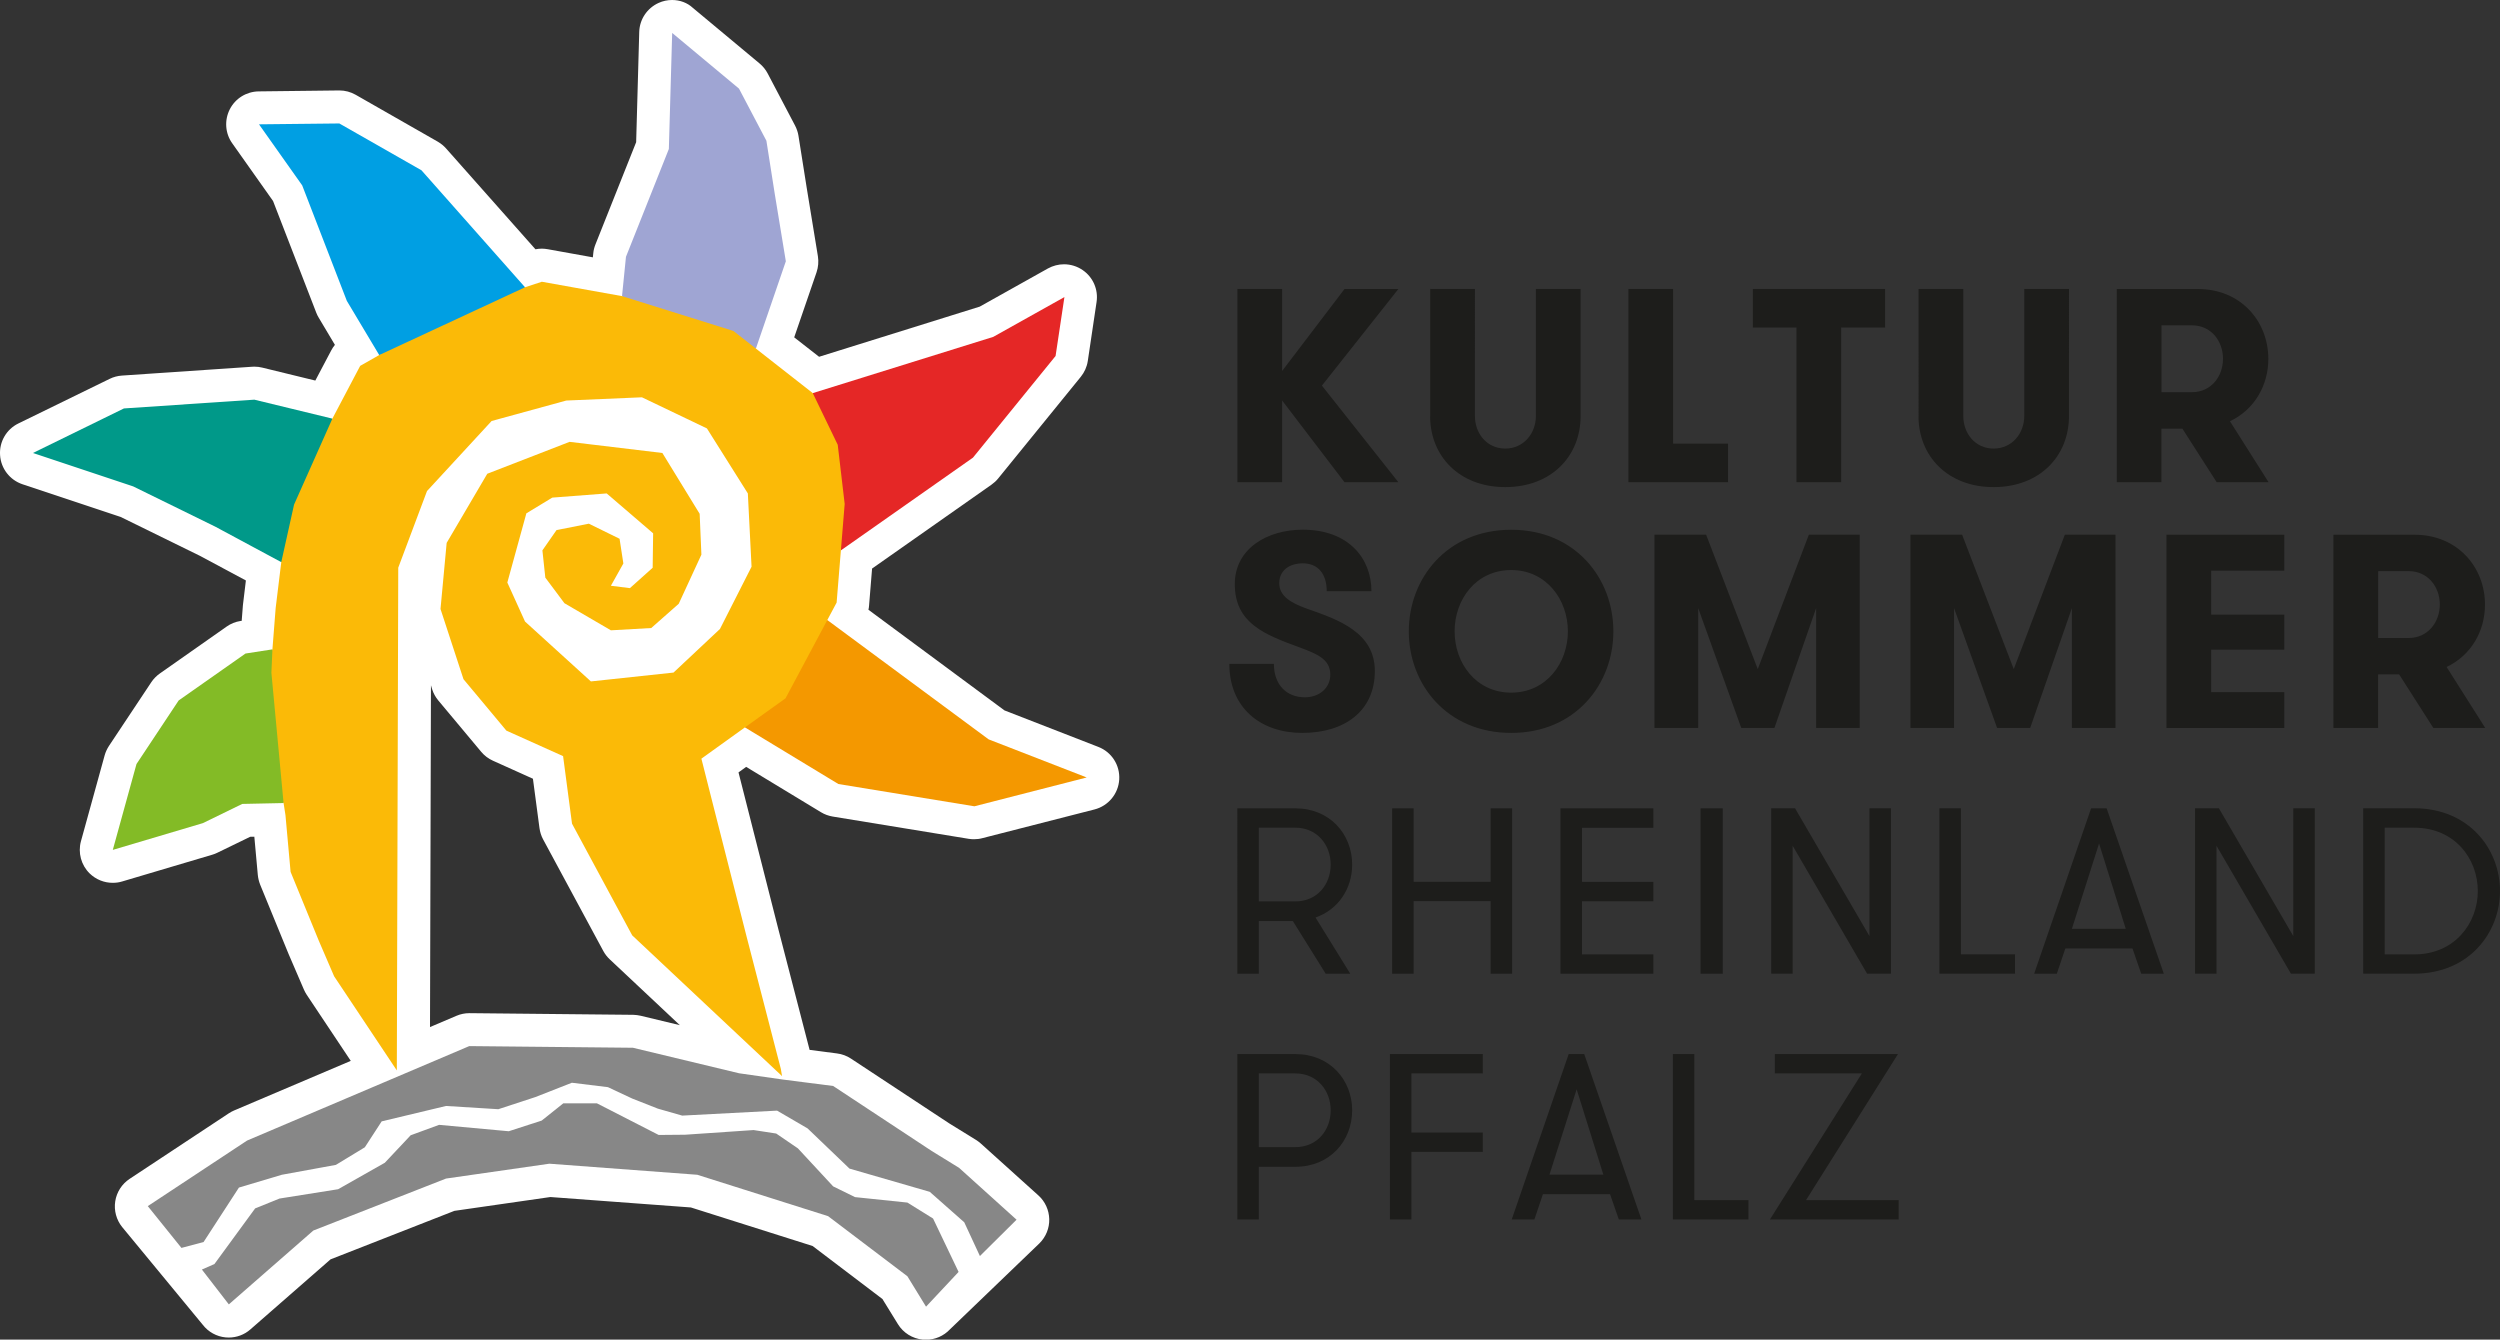 <?xml version="1.0" encoding="utf-8" standalone="no"?><!-- Generator: Adobe Illustrator 25.0.1, SVG Export Plug-In . SVG Version: 6.00 Build 0)  --><svg xmlns="http://www.w3.org/2000/svg" xmlns:xlink="http://www.w3.org/1999/xlink" id="Ebene_1" style="enable-background:new 0 0 316.51 169.6;" version="1.1" viewBox="0 0 316.51 169.6" x="0px" xml:space="preserve" y="0px">
<rect x="0" y="0" width="316.51" height="169.6" fill="#333333" stroke="none"/>
<style type="text/css">
	.st0{fill:#1D1D1B;}
	.st1{fill:#FFFFFF;}
	.st2{fill:#878787;}
	.st3{fill:#009989;}
	.st4{fill:#83BB26;}
	.st5{fill:#F49800;}
	.st6{fill:#E52726;}
	.st7{fill:#009FE3;}
	.st8{fill:#9FA5D3;}
	.st9{fill:#FBBA07;}
</style>
<path class="st0" d="M224.71,135.9h11.01l-11.64,18.49h16.3v-2.45h-11.73l11.64-18.49h-15.59V135.9z M214.51,151.94v-18.49h-2.72  v20.94h9.57v-2.45H214.51z M202.99,148.71h-6.82l3.44-10.8L202.99,148.71z M207.81,154.39l-7.24-20.94h-1.97l-7.21,20.94h2.87  l1.08-3.2h8.5l1.11,3.2H207.81z M187.73,135.9v-2.45h-11.76v20.94h2.72v-8.56h9.04v-2.45h-9.04v-7.48H187.73z M164.01,145.23h-4.64  v-9.33h4.64c2.72,0,4.46,2.15,4.46,4.67C168.47,143.11,166.73,145.23,164.01,145.23 M156.65,154.39h2.72v-6.67h4.64  c4.37,0,7.18-3.29,7.18-7.15c0-3.83-2.81-7.12-7.18-7.12h-7.36V154.39z" />
<path class="st0" d="M305.65,104.79c5.15,0,8.05,3.95,8.05,8.02c0,4.04-2.9,8.02-8.05,8.02h-3.74v-16.04H305.65z M299.19,102.33  v20.94h6.46c6.94,0,10.86-5.18,10.86-10.47c0-5.3-3.92-10.47-10.86-10.47H299.19z M280.92,102.33h-3.02v20.94h2.72v-16.19  l9.42,16.19h3.02v-20.94h-2.72v16.18L280.92,102.33z M269.13,117.59h-6.82l3.44-10.8L269.13,117.59z M273.95,123.28l-7.24-20.94  h-1.97l-7.21,20.94h2.87l1.08-3.2h8.5l1.11,3.2H273.95z M248.26,120.82v-18.49h-2.72v20.94h9.57v-2.45H248.26z M227.26,102.33h-3.02  v20.94h2.72v-16.19l9.42,16.19h3.02v-20.94h-2.72v16.18L227.26,102.33z M215.3,123.28h2.81v-20.94h-2.81V123.28z M209.32,104.79  v-2.45h-11.76v20.94h11.76v-2.45h-9.03v-6.73h9.03v-2.45h-9.03v-6.85H209.32z M188.72,123.28h2.72v-20.94h-2.72v9.3h-9.75v-9.3  h-2.72v20.94h2.72v-9.19h9.75V123.28z M164.01,114.12h-4.64v-9.33h4.64c2.72,0,4.46,2.15,4.46,4.67  C168.47,112,166.73,114.12,164.01,114.12 M156.65,123.28h2.72v-6.67h4.31l4.16,6.67h3.11l-4.4-7.12c2.87-0.99,4.64-3.65,4.64-6.7  c0-3.83-2.81-7.12-7.18-7.12h-7.36V123.28z" />
<path class="st0" d="M295.42,92.16h5.66v-6.78h2.66l4.33,6.78h6.57l-4.89-7.72c3.04-1.43,4.86-4.47,4.86-7.9  c0-4.75-3.5-8.84-8.91-8.84h-10.28V92.16z M304.97,80.77h-3.88v-8.46h3.88c2.38,0,3.92,1.96,3.92,4.23  C308.88,78.81,307.34,80.77,304.97,80.77 M289.2,72.24v-4.54h-14.92v24.47h14.92v-4.54h-9.26v-5.38h9.26v-4.44h-9.26v-5.56H289.2z   M267.85,67.69h-6.43l-6.47,17.02l-6.54-17.02h-6.54v24.47h5.52V76.99l5.45,15.17h4.19l5.28-15.17v15.17h5.52V67.69z M235.44,67.69  h-6.43l-6.47,17.02l-6.54-17.02h-6.54v24.47H215V76.99l5.45,15.17h4.2l5.28-15.17v15.17h5.52V67.69z M191.33,87.69  c-4.47,0-7.17-3.74-7.17-7.76c0-4.02,2.69-7.76,7.17-7.76c4.44,0,7.17,3.74,7.17,7.76C198.5,83.95,195.77,87.69,191.33,87.69   M191.33,92.79c8.11,0,12.93-6.15,12.93-12.86c0-6.71-4.82-12.86-12.93-12.86c-8.14,0-12.97,6.15-12.97,12.86  C178.36,86.64,183.19,92.79,191.33,92.79 M155.64,84.05c0,5.59,3.98,8.74,9.23,8.74c5.38,0,9.19-2.79,9.19-7.83  c0-4.89-4.58-6.5-8.6-7.9c-2.06-0.73-3.5-1.61-3.5-3.22c0-1.68,1.36-2.52,2.97-2.52c1.96,0,3.04,1.36,3.04,3.53h5.66  c0-4.16-2.9-7.79-8.7-7.79c-4.47,0-8.6,2.38-8.6,6.89c0,4.96,3.78,6.4,8.28,8.04c2.13,0.8,3.81,1.47,3.81,3.42  c0,1.71-1.4,2.87-3.22,2.87c-2.31,0-3.92-1.57-3.92-4.23H155.64z" />
<path class="st0" d="M267.98,61.05h5.66v-6.78h2.66l4.34,6.78h6.57l-4.89-7.72c3.04-1.43,4.86-4.47,4.86-7.9  c0-4.75-3.49-8.84-8.91-8.84h-10.28V61.05z M277.53,49.65h-3.88v-8.46h3.88c2.38,0,3.91,1.96,3.91,4.23  C281.44,47.7,279.9,49.65,277.53,49.65 M242.89,52.69c0,5.03,3.67,8.98,9.51,8.98c5.87,0,9.54-3.95,9.54-8.98V36.58h-5.66v16.08  c0,2.24-1.57,4.13-3.88,4.13c-2.31,0-3.84-1.89-3.84-4.13V36.58h-5.66V52.69z M227.44,61.05h5.66V41.47h5.56v-4.89h-16.74v4.89h5.52  V61.05z M211.82,56.15V36.58h-5.66v24.47h12.62v-4.89H211.82z M181.06,52.69c0,5.03,3.67,8.98,9.51,8.98c5.87,0,9.54-3.95,9.54-8.98  V36.58h-5.66v16.08c0,2.24-1.57,4.13-3.88,4.13c-2.31,0-3.84-1.89-3.84-4.13V36.58h-5.66V52.69z M170.22,61.05h6.82l-9.68-12.23  l9.68-12.23h-6.82l-7.9,10.38V36.58h-5.66v24.47h5.66V50.7L170.22,61.05z" />
<path class="st1" d="M54.72,87.29c0.16,0.5,0.42,0.97,0.76,1.38l5.44,6.51c0.4,0.48,0.91,0.87,1.49,1.13l5.06,2.28l0.83,6.25  c0.07,0.5,0.22,0.99,0.46,1.43l7.62,14.13c0.21,0.39,0.49,0.75,0.82,1.06l8.87,8.33l-4.95-1.19c-0.31-0.07-0.62-0.11-0.93-0.12  c0,0-20.74-0.21-20.76-0.21c-0.56,0-1.11,0.11-1.63,0.33l-3.36,1.43l0.12-43.27L54.72,87.29z M2.85,61.31l12.43,4.14l10.05,4.93  l5.8,3.11l-0.36,2.99c-0.01,0.06-0.01,0.12-0.02,0.18L30.6,78.6l-0.16,0.02c-0.63,0.1-1.23,0.34-1.75,0.71l-8.46,5.94  c-0.42,0.3-0.79,0.67-1.08,1.11l-5.35,8.05c-0.24,0.37-0.43,0.77-0.55,1.2l-3,10.87c-0.4,1.46,0.02,3.02,1.1,4.08  c0.79,0.77,1.84,1.19,2.92,1.19c0.4,0,0.8-0.05,1.19-0.17l11.42-3.39c0.22-0.06,0.43-0.15,0.64-0.25l4.16-2.02l0.52-0.01l0.44,4.84  c0.04,0.41,0.14,0.82,0.29,1.21l3.61,8.81l1.93,4.48c0.1,0.23,0.22,0.46,0.36,0.67l5.58,8.37l-14.77,6.28  c-0.23,0.1-0.46,0.22-0.67,0.36l-12.56,8.3c-0.98,0.65-1.64,1.68-1.82,2.84c-0.18,1.16,0.14,2.34,0.87,3.25l10.21,12.38  c0.7,0.91,1.75,1.49,2.89,1.6c0.14,0.01,0.27,0.02,0.4,0.02c1,0,1.98-0.36,2.74-1.03l10.15-8.87l15.68-6.14l12.15-1.75l17.79,1.32  l15.41,4.88l8.84,6.71l1.96,3.18c0.68,1.11,1.84,1.83,3.13,1.96c0.14,0.01,0.28,0.02,0.42,0.02c1.15,0,2.25-0.48,3.04-1.32  l11.34-10.9c0.81-0.81,1.26-1.91,1.23-3.06c-0.03-1.14-0.52-2.23-1.38-3l-7.29-6.57c-0.19-0.17-0.39-0.32-0.6-0.45l-3.4-2.1  l-12.44-8.2c-0.53-0.35-1.13-0.57-1.76-0.65l-3.47-0.45l-3.97-15.33l-5.03-19.8l0.97-0.7l9.47,5.74c0.46,0.28,0.96,0.46,1.49,0.55  l17.22,2.82c0.22,0.04,0.45,0.05,0.67,0.05c0.35,0,0.7-0.04,1.03-0.13l14.22-3.64c1.75-0.45,3.02-1.98,3.13-3.79  c0.11-1.81-0.96-3.48-2.65-4.13l-11.88-4.62l-17.22-12.74c0.04-0.18,0.07-0.37,0.08-0.56l0.38-4.66l15.12-10.62  c0.31-0.22,0.6-0.48,0.84-0.78l10.46-12.87c0.47-0.58,0.78-1.27,0.89-2.01l1.11-7.46c0.24-1.57-0.44-3.14-1.75-4.04  c-0.71-0.49-1.54-0.74-2.37-0.74c-0.7,0-1.4,0.18-2.04,0.53l-8.63,4.83l-20.34,6.35l-3.15-2.46l2.83-8.24  c0.22-0.65,0.28-1.35,0.17-2.03l-1.4-8.56l-1.06-6.69c-0.07-0.45-0.22-0.88-0.43-1.29l-3.47-6.6c-0.25-0.48-0.6-0.91-1.02-1.26  l-8.46-7.05C87,0.33,86.05,0,85.09,0c-0.58,0-1.16,0.12-1.71,0.37c-1.45,0.66-2.41,2.08-2.45,3.68L80.54,18l-5.16,12.96  c-0.14,0.36-0.24,0.74-0.27,1.12l-0.05,0.5l-5.72-1.03c-0.24-0.04-0.49-0.07-0.74-0.07c-0.27,0-0.54,0.03-0.81,0.08L56.48,18.8  c-0.3-0.34-0.66-0.63-1.05-0.86l-10.4-5.94c-0.63-0.36-1.34-0.55-2.06-0.55c-0.02,0-10.22,0.12-10.22,0.12  c-1.55,0.02-2.96,0.89-3.66,2.27c-0.7,1.38-0.59,3.04,0.31,4.3l5.17,7.31l5.47,14.14c0.08,0.22,0.19,0.43,0.31,0.63l2.05,3.44  c-0.18,0.22-0.34,0.46-0.47,0.71l-2.01,3.81l-6.72-1.64c-0.32-0.08-0.65-0.12-0.99-0.12c-0.09,0-0.19,0-0.28,0.01l-16.51,1.12  c-0.54,0.04-1.07,0.18-1.55,0.42L2.33,53.61c-1.52,0.74-2.44,2.33-2.32,4.02C0.12,59.32,1.24,60.77,2.85,61.31" />
<polygon class="st2" points="83.39,143.69 86.74,143.66 95.41,143.07 98.27,143.51 101.02,145.39 105.48,150.2 108.25,151.56   114.88,152.25 118.13,154.27 121.36,161.03 117.24,165.43 114.88,161.58 104.84,153.97 88.28,148.73 69.55,147.33 56.47,149.21   39.67,155.79 28.97,165.14 25.56,160.73 27.15,160.03 32.3,152.99 35.39,151.74 42.81,150.56 48.72,147.21 51.99,143.73   55.59,142.41 64.41,143.22 68.58,141.87 71.31,139.69 75.58,139.69 " />
<polygon class="st2" points="121.42,147.85 128.7,154.42 124.06,159.02 122.08,154.75 117.71,150.89 107.55,147.95 102.24,142.86   98.38,140.61 86.37,141.24 83.29,140.36 80.04,139.08 76.97,137.64 72.4,137.08 67.79,138.89 63.09,140.43 56.47,140.02   48.32,141.97 46.19,145.25 42.52,147.48 35.68,148.73 30.25,150.35 25.77,157.25 22.97,157.99 18.71,152.7 31.28,144.4   59.41,132.44 80.13,132.65 93.57,135.88 99.08,136.67 105.48,137.49 117.96,145.72 " />
<polygon class="st3" points="42.18,67.11 35.61,71.17 27.24,66.67 16.86,61.58 4.17,57.35 15.69,51.71 32.2,50.6 42.08,53   43.43,62.47 " />
<polygon class="st4" points="38.96,95.32 35.9,101.67 30.67,101.78 25.69,104.21 14.28,107.6 17.28,96.73 22.62,88.68 31.08,82.74   34.5,82.21 38.25,92.82 " />
<polygon class="st5" points="104.74,78.5 125.17,93.61 137.58,98.43 123.36,102.08 106.14,99.26 94.31,92.09 96.99,83.36 " />
<polygon class="st6" points="102.9,49.77 125.75,42.65 134.76,37.61 133.64,45.07 123.18,57.94 106.46,69.68 103.96,61.04 " />
<polygon class="st7" points="59.14,43.36 48.01,44.95 43.91,38.09 38.26,23.47 32.79,15.74 42.96,15.63 53.36,21.56 66.47,36.37   63.78,41.76 " />
<polygon class="st8" points="85.03,43.9 78.75,37.49 79.25,32.51 84.68,18.86 85.1,4.17 93.56,11.22 97.03,17.82 98.08,24.5   99.49,33.08 95.7,44.13 " />
<polygon class="st9" points="68.6,35.67 78.75,37.49 92.85,41.9 102.9,49.77 106.06,56.31 106.94,63.8 105.92,76.29 99.45,88.41   94.31,92.09 88.8,96.05 89.96,100.64 94.53,118.61 98.86,135.34 99.01,136.24 80.04,118.42 72.42,104.28 71.29,95.73 64.11,92.5   58.68,85.99 55.77,77.1 56.55,68.73 61.69,59.98 72.11,55.94 83.86,57.35 88.58,65.05 88.8,70.22 85.93,76.44 82.45,79.51   77.34,79.8 71.46,76.37 69.04,73.13 68.67,69.68 70.46,67.11 74.55,66.3 78.44,68.21 78.92,71.34 77.34,74.16 79.75,74.46   82.63,71.88 82.69,67.52 76.81,62.47 69.92,63 66.64,64.99 64.23,73.75 66.47,78.69 74.81,86.27 85.27,85.15 91.15,79.63   95.15,71.75 94.68,62.47 89.5,54.24 81.27,50.3 71.69,50.71 62.24,53.3 54.06,62.17 50.42,71.87 50.24,135.52 42.3,123.6   40.37,119.12 36.79,110.38 36.14,103.19 35.9,101.66 34.36,85.18 34.49,82.21 34.9,76.98 35.61,71.17 37.23,63.88 42.08,53   45.6,46.32 48.01,44.95 66.47,36.37 " />
<desc property="dc:rights">Grafik: Stiftung Rheinland-Pfalz für Kultur</desc></svg>